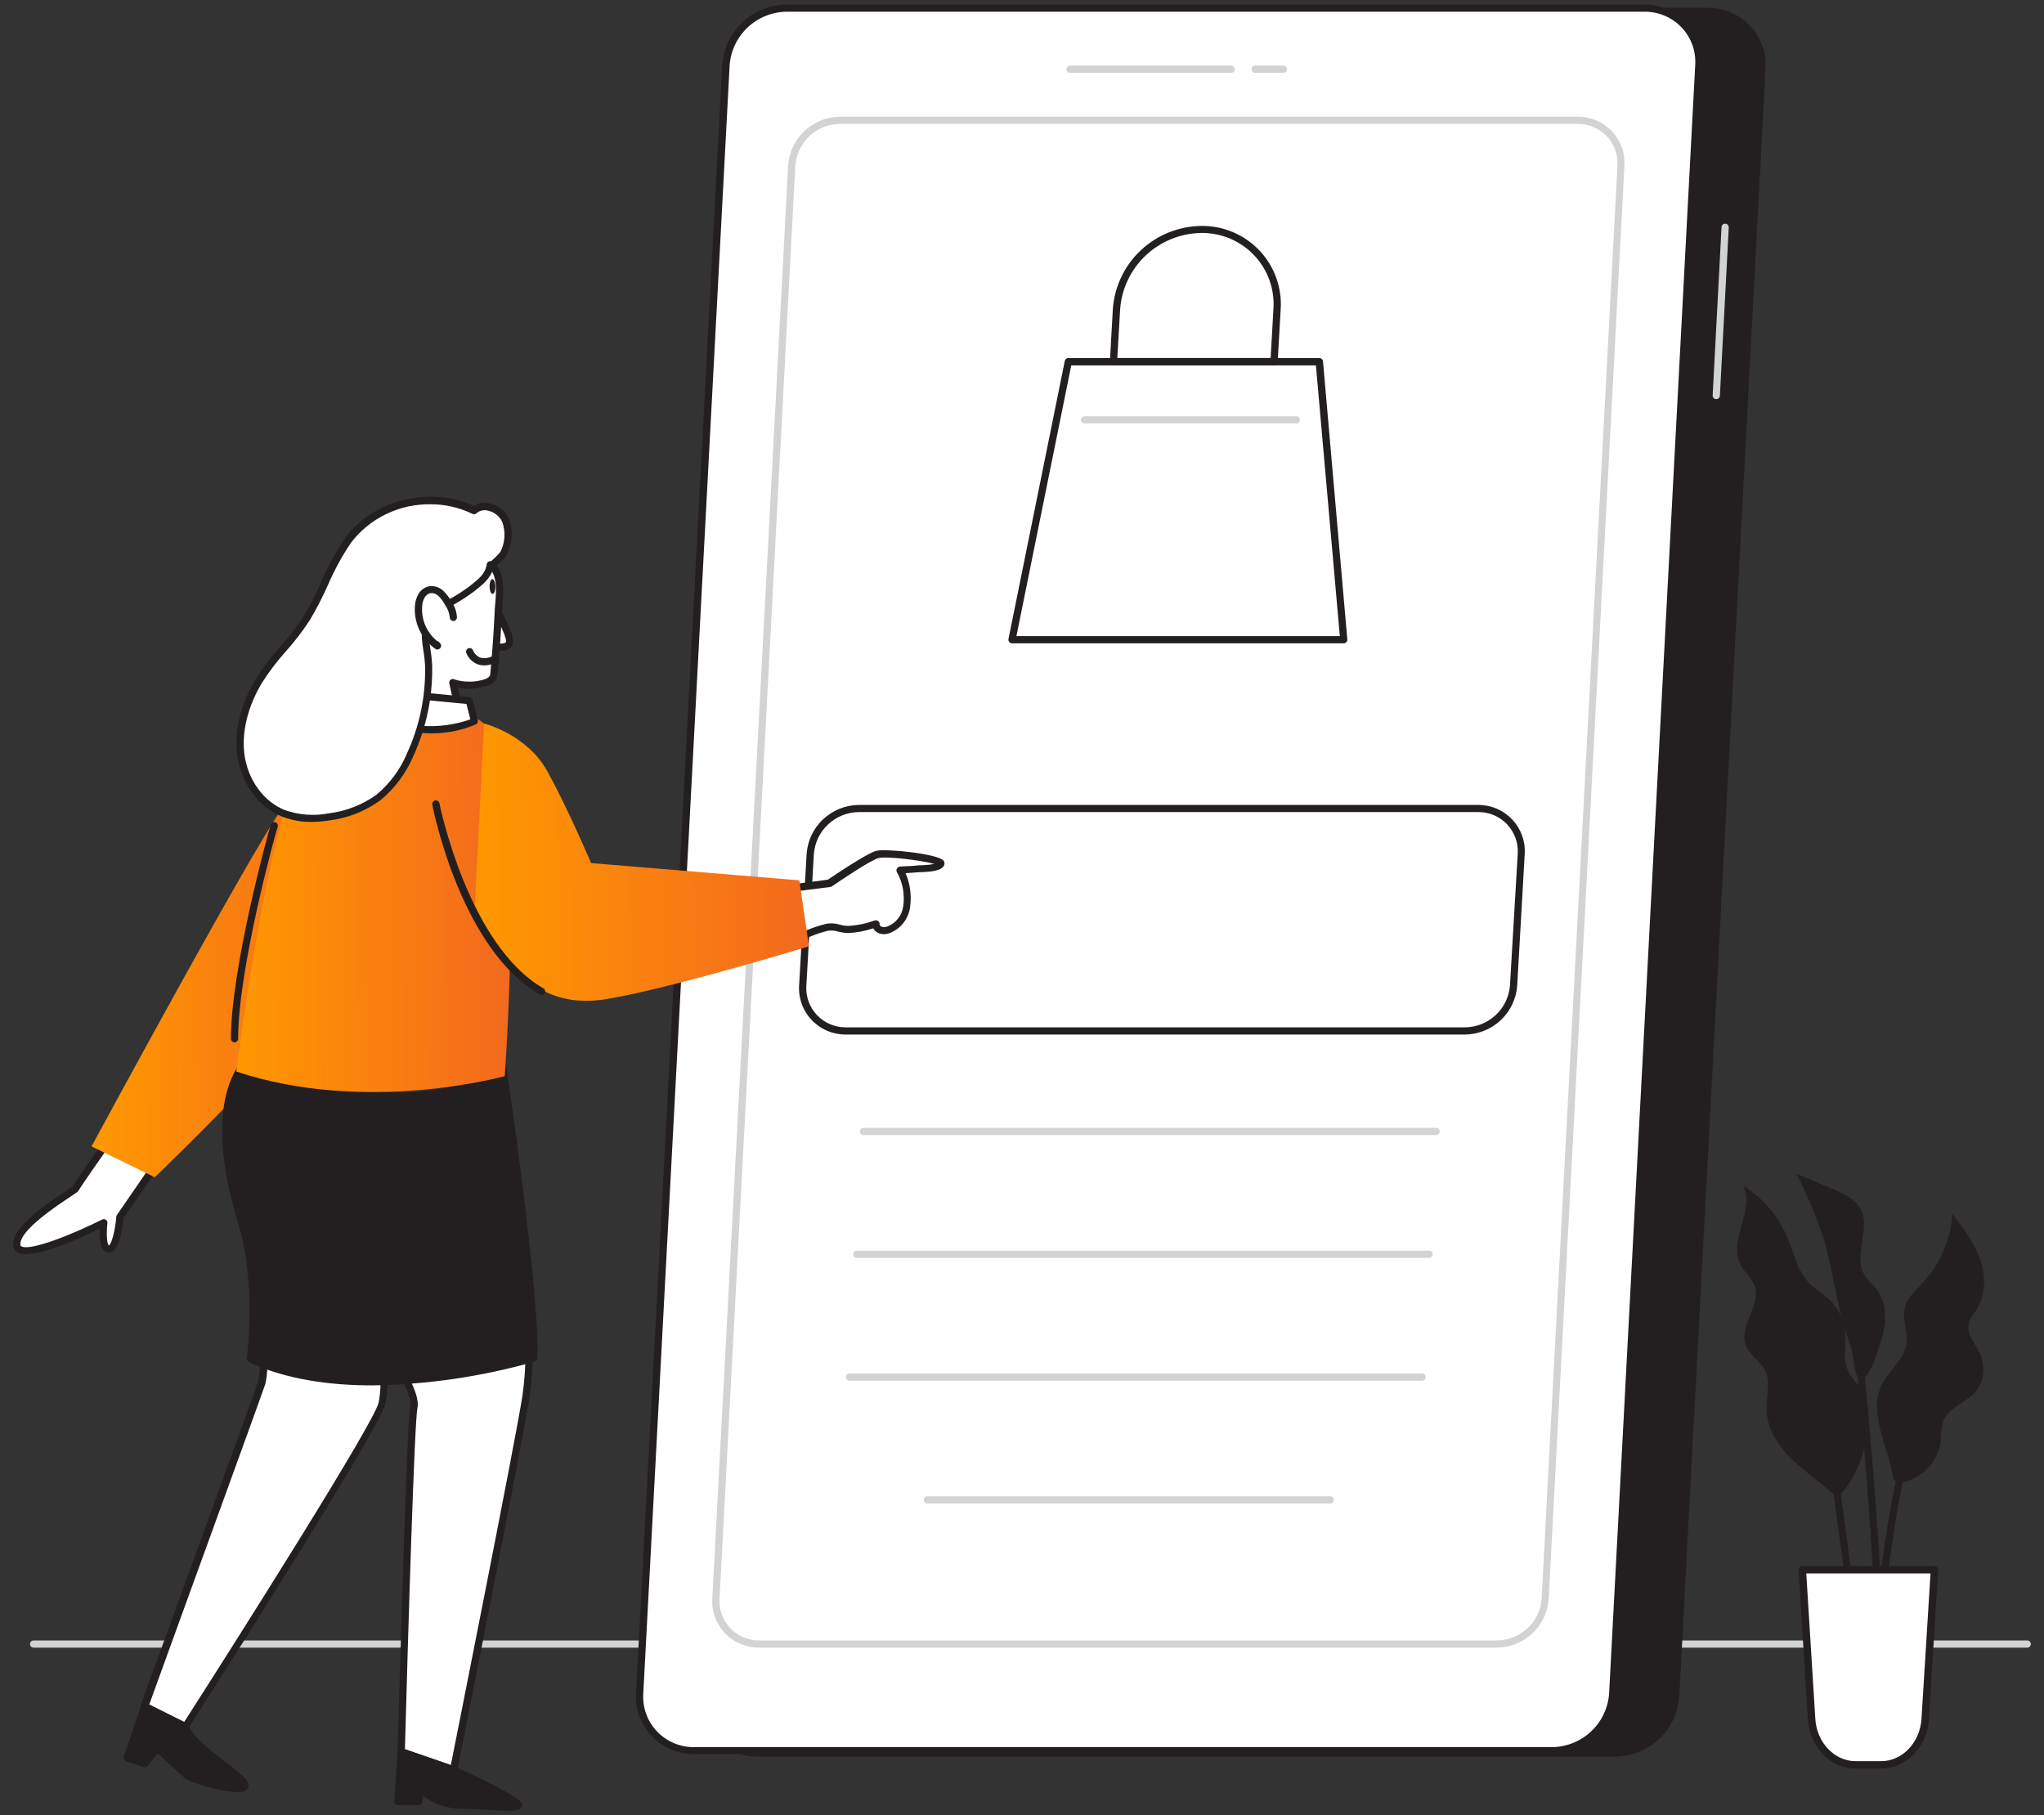 <svg width="152" height="135" viewBox="0 0 152 135" fill="none" xmlns="http://www.w3.org/2000/svg">
<rect x="0" y="0" width="152" height="135" fill="#333333" stroke="none"/>
<g clip-path="url(#clip0_436_1706)">
<path d="M150.753 122.531H2.499C2.427 122.531 2.359 122.503 2.308 122.453C2.258 122.402 2.23 122.334 2.23 122.263C2.23 122.193 2.258 122.125 2.308 122.074C2.359 122.024 2.427 121.996 2.499 121.996H150.753C150.825 121.996 150.893 122.024 150.943 122.074C150.994 122.125 151.022 122.193 151.022 122.263C151.022 122.334 150.994 122.402 150.943 122.453C150.893 122.503 150.825 122.531 150.753 122.531Z" fill="#D1D3D4"/>
<path d="M120.133 130.396H56.343C55.789 130.402 55.24 130.294 54.729 130.079C54.219 129.864 53.759 129.546 53.378 129.146C52.997 128.746 52.703 128.272 52.515 127.753C52.327 127.235 52.248 126.683 52.284 126.133L58.685 5.081C58.758 3.935 59.263 2.859 60.1 2.069C60.937 1.278 62.043 0.831 63.197 0.818H126.988C127.542 0.812 128.091 0.92 128.601 1.135C129.111 1.35 129.571 1.668 129.952 2.068C130.333 2.469 130.627 2.943 130.816 3.461C131.004 3.98 131.082 4.531 131.046 5.081L124.645 126.133C124.573 127.279 124.067 128.355 123.23 129.146C122.394 129.936 121.287 130.383 120.133 130.396Z" fill="#231F20"/>
<path d="M120.133 130.629H56.343C55.757 130.636 55.175 130.522 54.635 130.294C54.095 130.067 53.608 129.731 53.204 129.307C52.801 128.884 52.49 128.382 52.291 127.833C52.091 127.284 52.008 126.7 52.046 126.118L58.451 5.07C58.527 3.864 59.058 2.731 59.938 1.898C60.819 1.066 61.983 0.595 63.197 0.581H126.988C127.575 0.574 128.157 0.688 128.698 0.915C129.239 1.143 129.727 1.478 130.131 1.902C130.536 2.325 130.848 2.827 131.048 3.376C131.249 3.926 131.333 4.51 131.296 5.093L124.879 126.145C124.804 127.35 124.272 128.483 123.392 129.315C122.512 130.147 121.347 130.616 120.133 130.629ZM63.197 1.055C62.105 1.068 61.057 1.492 60.265 2.24C59.472 2.989 58.993 4.008 58.923 5.093L52.518 126.145C52.484 126.664 52.558 127.186 52.736 127.675C52.914 128.165 53.193 128.613 53.553 128.99C53.914 129.367 54.35 129.666 54.833 129.867C55.315 130.069 55.835 130.168 56.358 130.16H120.133C121.227 130.146 122.275 129.722 123.067 128.973C123.86 128.223 124.338 127.204 124.407 126.118L130.812 5.07C130.847 4.55 130.773 4.029 130.594 3.539C130.416 3.05 130.138 2.602 129.777 2.225C129.416 1.847 128.981 1.549 128.498 1.347C128.015 1.146 127.496 1.046 126.972 1.055H63.197Z" fill="#231F20"/>
<path d="M115.418 130.182H51.627C51.075 130.186 50.527 130.076 50.019 129.86C49.51 129.644 49.052 129.326 48.673 128.926C48.293 128.526 48.001 128.053 47.814 127.535C47.626 127.018 47.548 126.468 47.584 125.919L53.97 4.852C54.042 3.706 54.548 2.63 55.385 1.839C56.221 1.048 57.328 0.602 58.482 0.589H122.272C122.826 0.583 123.375 0.691 123.886 0.906C124.396 1.121 124.856 1.439 125.237 1.839C125.618 2.239 125.912 2.713 126.1 3.232C126.288 3.75 126.367 4.302 126.331 4.852L119.93 125.919C119.857 127.065 119.352 128.141 118.515 128.932C117.678 129.722 116.572 130.169 115.418 130.182Z" fill="white"/>
<path d="M115.418 130.45H51.627C51.037 130.455 50.452 130.339 49.908 130.11C49.364 129.88 48.874 129.541 48.468 129.115C48.062 128.688 47.749 128.183 47.548 127.63C47.347 127.078 47.262 126.49 47.3 125.904L53.705 4.852C53.781 3.638 54.316 2.499 55.202 1.661C56.088 0.824 57.26 0.351 58.482 0.337H122.272C122.863 0.331 123.448 0.446 123.992 0.676C124.536 0.905 125.026 1.244 125.433 1.671C125.839 2.097 126.152 2.603 126.353 3.155C126.554 3.708 126.638 4.296 126.6 4.882L120.198 125.946C120.116 127.157 119.579 128.293 118.693 129.128C117.807 129.962 116.638 130.434 115.418 130.45ZM58.482 0.871C57.4 0.889 56.364 1.312 55.582 2.055C54.799 2.799 54.326 3.808 54.258 4.882L47.837 125.946C47.804 126.46 47.877 126.975 48.052 127.459C48.228 127.944 48.502 128.387 48.858 128.761C49.214 129.135 49.644 129.432 50.12 129.633C50.597 129.834 51.11 129.935 51.627 129.93H115.418C116.503 129.917 117.543 129.496 118.33 128.753C119.117 128.009 119.592 126.997 119.661 125.919L126.062 4.852C126.097 4.338 126.025 3.822 125.85 3.338C125.674 2.853 125.4 2.409 125.044 2.036C124.688 1.662 124.258 1.365 123.78 1.165C123.303 0.964 122.79 0.864 122.272 0.871H58.482Z" fill="#231F20"/>
<path d="M111.328 122.531H56.462C55.986 122.537 55.513 122.444 55.074 122.26C54.635 122.075 54.24 121.802 53.912 121.458C53.584 121.114 53.331 120.706 53.169 120.261C53.008 119.815 52.94 119.34 52.971 118.867L58.609 12.32C58.67 11.344 59.1 10.427 59.812 9.752C60.524 9.077 61.465 8.694 62.449 8.679H117.307C117.784 8.674 118.257 8.766 118.696 8.951C119.135 9.136 119.531 9.409 119.859 9.753C120.187 10.098 120.439 10.506 120.601 10.952C120.762 11.399 120.829 11.873 120.797 12.347L115.168 118.894C115.105 119.87 114.675 120.786 113.963 121.46C113.252 122.134 112.311 122.516 111.328 122.531ZM62.456 9.214C61.609 9.225 60.797 9.554 60.182 10.134C59.568 10.715 59.197 11.505 59.142 12.347L53.509 118.894C53.483 119.294 53.54 119.696 53.676 120.073C53.813 120.45 54.027 120.796 54.304 121.087C54.582 121.378 54.916 121.609 55.288 121.766C55.659 121.922 56.059 122 56.462 121.996H111.328C112.175 121.986 112.987 121.658 113.602 121.078C114.216 120.498 114.588 119.708 114.642 118.867L120.279 12.32C120.305 11.919 120.247 11.518 120.11 11.14C119.973 10.762 119.759 10.417 119.481 10.126C119.204 9.834 118.869 9.603 118.497 9.446C118.126 9.289 117.726 9.21 117.322 9.214H62.456Z" fill="#D1D3D4"/>
<path d="M91.556 5.417H79.571C79.5 5.417 79.431 5.389 79.381 5.339C79.331 5.289 79.302 5.221 79.302 5.15C79.302 5.079 79.331 5.011 79.381 4.961C79.431 4.91 79.5 4.882 79.571 4.882H91.556C91.627 4.882 91.695 4.91 91.746 4.961C91.796 5.011 91.825 5.079 91.825 5.15C91.825 5.221 91.796 5.289 91.746 5.339C91.695 5.389 91.627 5.417 91.556 5.417Z" fill="#D1D3D4"/>
<path d="M95.43 5.417H93.334C93.263 5.417 93.194 5.389 93.144 5.339C93.093 5.289 93.065 5.221 93.065 5.15C93.065 5.079 93.093 5.011 93.144 4.961C93.194 4.91 93.263 4.882 93.334 4.882H95.43C95.502 4.882 95.57 4.91 95.621 4.961C95.671 5.011 95.699 5.079 95.699 5.15C95.699 5.221 95.671 5.289 95.621 5.339C95.57 5.389 95.502 5.417 95.43 5.417Z" fill="#D1D3D4"/>
<path d="M127.613 29.682C127.578 29.681 127.544 29.672 127.512 29.657C127.48 29.642 127.452 29.621 127.428 29.596C127.404 29.57 127.386 29.539 127.375 29.506C127.363 29.473 127.358 29.438 127.36 29.403L128.02 16.889C128.021 16.853 128.03 16.819 128.045 16.786C128.06 16.754 128.081 16.725 128.108 16.702C128.134 16.678 128.166 16.66 128.199 16.649C128.233 16.638 128.269 16.634 128.305 16.637C128.375 16.641 128.442 16.672 128.489 16.724C128.536 16.777 128.561 16.845 128.558 16.916L127.898 29.43C127.896 29.465 127.887 29.5 127.871 29.531C127.856 29.563 127.835 29.591 127.808 29.615C127.782 29.638 127.751 29.656 127.718 29.668C127.684 29.679 127.649 29.684 127.613 29.682Z" fill="#D1D3D4"/>
<path d="M108.951 76.668H62.913C62.473 76.672 62.036 76.586 61.631 76.415C61.226 76.244 60.86 75.991 60.558 75.672C60.256 75.353 60.023 74.976 59.875 74.564C59.726 74.151 59.665 73.713 59.695 73.275L60.256 63.515C60.318 62.602 60.723 61.746 61.392 61.117C62.06 60.489 62.942 60.134 63.862 60.123H109.896C110.336 60.118 110.773 60.204 111.179 60.375C111.584 60.546 111.95 60.799 112.252 61.118C112.555 61.436 112.787 61.814 112.936 62.227C113.084 62.639 113.144 63.078 113.114 63.515L112.557 73.275C112.495 74.189 112.09 75.045 111.421 75.674C110.753 76.302 109.871 76.657 108.951 76.668Z" fill="white"/>
<path d="M108.951 76.936H62.913C62.436 76.941 61.963 76.848 61.524 76.662C61.084 76.477 60.689 76.203 60.361 75.858C60.033 75.512 59.781 75.103 59.62 74.656C59.46 74.21 59.394 73.734 59.427 73.261L59.983 63.504C60.052 62.524 60.488 61.605 61.206 60.93C61.924 60.255 62.87 59.873 63.858 59.86H109.896C110.373 59.855 110.846 59.948 111.285 60.133C111.724 60.319 112.12 60.593 112.448 60.938C112.775 61.283 113.028 61.692 113.188 62.139C113.349 62.586 113.415 63.061 113.382 63.535L112.826 73.295C112.756 74.275 112.32 75.193 111.602 75.867C110.884 76.541 109.938 76.923 108.951 76.936ZM63.858 60.391C63.007 60.403 62.192 60.732 61.574 61.313C60.955 61.895 60.58 62.687 60.521 63.531L59.964 73.291C59.936 73.692 59.992 74.094 60.127 74.472C60.263 74.85 60.477 75.197 60.754 75.489C61.031 75.781 61.366 76.013 61.737 76.17C62.109 76.327 62.51 76.405 62.913 76.401H108.951C109.802 76.39 110.618 76.061 111.236 75.479C111.855 74.897 112.23 74.105 112.288 73.261L112.864 63.504C112.891 63.103 112.835 62.7 112.699 62.321C112.563 61.941 112.35 61.594 112.073 61.3C111.796 61.009 111.461 60.778 111.09 60.621C110.718 60.465 110.318 60.386 109.915 60.391H63.858Z" fill="#231F20"/>
<path d="M99.927 47.575H75.259L79.441 26.905H98.103L99.927 47.575Z" fill="white"/>
<path d="M99.931 47.842H75.259C75.219 47.842 75.18 47.833 75.144 47.816C75.108 47.798 75.076 47.773 75.052 47.743C75.026 47.713 75.007 47.677 74.997 47.639C74.987 47.6 74.986 47.56 74.994 47.521L79.18 26.851C79.19 26.786 79.224 26.728 79.275 26.686C79.326 26.645 79.39 26.623 79.456 26.626H98.115C98.181 26.625 98.246 26.65 98.296 26.694C98.345 26.739 98.377 26.8 98.383 26.866L100.192 47.548C100.196 47.585 100.192 47.623 100.18 47.658C100.168 47.694 100.149 47.727 100.123 47.754C100.098 47.781 100.069 47.802 100.036 47.817C100.003 47.832 99.967 47.841 99.931 47.842ZM75.585 47.307H99.635L97.857 27.172H79.663L75.585 47.307Z" fill="#231F20"/>
<path d="M94.743 27.172H82.801C82.764 27.172 82.729 27.165 82.696 27.15C82.663 27.136 82.633 27.114 82.609 27.088C82.582 27.062 82.562 27.031 82.549 26.997C82.537 26.962 82.532 26.926 82.536 26.889L82.755 22.993C82.869 21.328 83.609 19.766 84.828 18.619C86.047 17.472 87.655 16.823 89.332 16.801C90.141 16.791 90.942 16.949 91.686 17.263C92.429 17.577 93.1 18.041 93.654 18.625C94.209 19.21 94.635 19.903 94.907 20.66C95.18 21.417 95.291 22.222 95.235 23.023L95.012 26.92C95.008 26.988 94.978 27.052 94.928 27.099C94.878 27.146 94.812 27.172 94.743 27.172ZM83.089 26.626H94.49L94.697 22.981C94.749 22.252 94.647 21.519 94.4 20.83C94.152 20.141 93.763 19.51 93.258 18.979C92.752 18.447 92.141 18.025 91.464 17.74C90.786 17.456 90.056 17.314 89.321 17.324C87.781 17.35 86.308 17.951 85.192 19.006C84.076 20.061 83.4 21.495 83.296 23.023L83.089 26.626Z" fill="#231F20"/>
<path d="M96.394 31.489H80.65C80.579 31.489 80.511 31.461 80.46 31.411C80.41 31.36 80.381 31.292 80.381 31.221C80.381 31.151 80.41 31.083 80.46 31.032C80.511 30.982 80.579 30.954 80.65 30.954H96.394C96.466 30.954 96.534 30.982 96.584 31.032C96.635 31.083 96.663 31.151 96.663 31.221C96.663 31.292 96.635 31.36 96.584 31.411C96.534 31.461 96.466 31.489 96.394 31.489Z" fill="#D1D3D4"/>
<path d="M106.793 84.411H64.219C64.148 84.411 64.079 84.383 64.029 84.332C63.978 84.282 63.95 84.214 63.95 84.143C63.95 84.073 63.978 84.004 64.029 83.954C64.079 83.904 64.148 83.876 64.219 83.876H106.793C106.864 83.876 106.933 83.904 106.983 83.954C107.033 84.004 107.062 84.073 107.062 84.143C107.062 84.214 107.033 84.282 106.983 84.332C106.933 84.383 106.864 84.411 106.793 84.411Z" fill="#D1D3D4"/>
<path d="M106.271 93.545H63.712C63.641 93.545 63.572 93.516 63.522 93.466C63.471 93.416 63.443 93.348 63.443 93.277C63.443 93.206 63.471 93.138 63.522 93.088C63.572 93.038 63.641 93.01 63.712 93.01H106.271C106.306 93.01 106.341 93.017 106.374 93.03C106.406 93.044 106.436 93.063 106.461 93.088C106.486 93.113 106.506 93.142 106.519 93.175C106.533 93.207 106.54 93.242 106.54 93.277C106.54 93.312 106.533 93.347 106.519 93.379C106.506 93.412 106.486 93.441 106.461 93.466C106.436 93.491 106.406 93.511 106.374 93.524C106.341 93.538 106.306 93.545 106.271 93.545Z" fill="#D1D3D4"/>
<path d="M105.752 102.678H63.174C63.103 102.678 63.035 102.65 62.984 102.6C62.934 102.55 62.906 102.482 62.906 102.411C62.906 102.34 62.934 102.272 62.984 102.222C63.035 102.172 63.103 102.144 63.174 102.144H105.752C105.824 102.144 105.892 102.172 105.942 102.222C105.993 102.272 106.021 102.34 106.021 102.411C106.021 102.482 105.993 102.55 105.942 102.6C105.892 102.65 105.824 102.678 105.752 102.678Z" fill="#D1D3D4"/>
<path d="M98.921 111.812H68.969C68.898 111.812 68.829 111.783 68.779 111.733C68.728 111.683 68.7 111.615 68.7 111.544C68.7 111.473 68.728 111.405 68.779 111.355C68.829 111.305 68.898 111.277 68.969 111.277H98.921C98.992 111.277 99.061 111.305 99.111 111.355C99.161 111.405 99.19 111.473 99.19 111.544C99.19 111.615 99.161 111.683 99.111 111.733C99.061 111.783 98.992 111.812 98.921 111.812Z" fill="#D1D3D4"/>
<path d="M138.934 105.635C138.988 104.859 138.822 104.083 138.454 103.397C138.154 102.9 137.686 102.503 137.444 101.98C137.018 101.07 137.317 99.997 137.217 99C137.129 98.162 136.758 97.378 136.165 96.777C135.639 96.25 134.963 95.887 134.46 95.337C133.638 94.431 133.4 93.163 132.924 92.032C132.259 90.439 131.108 89.094 129.633 88.186C130.532 89.981 128.481 92.261 129.414 94.042C129.706 94.607 130.267 95.019 130.482 95.615C131 97.059 129.272 98.626 129.825 100.058C130.102 100.772 130.874 101.185 131.231 101.865C131.715 102.778 131.334 103.89 131.373 104.921C131.427 106.346 132.298 107.618 133.331 108.603C133.98 109.218 134.694 109.749 135.393 110.307C136.227 110.972 136.576 111.667 137.313 110.601C138.325 109.137 138.888 107.412 138.934 105.635Z" fill="#231F20"/>
<path d="M139.863 106.464C139.598 105.364 139.406 104.172 139.863 103.126C140.374 101.949 141.649 101.12 141.783 99.848C141.879 99.011 141.453 98.167 141.622 97.346C141.791 96.525 142.463 95.959 143.023 95.356C144.306 93.952 145.067 92.153 145.181 90.26C145.988 91.318 146.806 92.399 147.244 93.648C147.681 94.897 147.689 96.376 146.944 97.468C146.73 97.724 146.554 98.01 146.422 98.316C146.168 99.13 146.867 99.886 147.228 100.654C147.444 101.093 147.534 101.583 147.49 102.07C147.445 102.557 147.267 103.023 146.975 103.416C146.241 104.325 144.832 104.68 144.471 105.784C144.38 106.197 144.338 106.619 144.344 107.041C144.268 107.773 143.973 108.465 143.499 109.028C143.024 109.592 142.39 110.001 141.679 110.204C140.815 110.41 140.831 110.07 140.677 109.344C140.474 108.374 140.101 107.423 139.863 106.464Z" fill="#231F20"/>
<path d="M137.106 98.526C136.492 96.41 136.246 94.198 135.597 92.089C135.05 90.444 134.382 88.84 133.6 87.291L136.238 88.399C137.087 88.755 138.001 89.163 138.4 89.996C139.095 91.429 137.847 93.262 138.577 94.679C138.834 95.176 139.299 95.531 139.625 95.986C140.393 97.071 140.282 98.564 139.855 99.829C139.671 100.371 138.872 103.179 138.158 102.4C137.87 102.086 137.847 100.921 137.724 100.49C137.525 99.836 137.298 99.206 137.106 98.526Z" fill="#231F20"/>
<path d="M138.511 126.661C137.985 123.2 136.334 110.999 136.319 110.88L136.852 110.808C136.852 110.93 138.515 123.123 139.041 126.58L138.511 126.661Z" fill="#231F20"/>
<path d="M139.21 129.923H138.673C138.703 125.812 140.431 110.089 141.43 109.004L141.814 109.363C141.069 110.181 139.245 125.358 139.21 129.923Z" fill="#231F20"/>
<path d="M140.105 129.14L139.567 129.117C139.951 120.262 138.074 101.659 138.054 101.471L138.588 101.418C138.592 101.605 140.512 120.247 140.105 129.14Z" fill="#231F20"/>
<path d="M134.026 116.736H143.853L143.165 127.856C143.046 129.766 141.629 131.267 139.89 131.267H137.989C136.265 131.267 134.833 129.773 134.714 127.856L134.026 116.736Z" fill="white"/>
<path d="M139.89 131.527H137.989C136.127 131.527 134.564 129.915 134.437 127.856L133.75 116.755C133.747 116.717 133.753 116.679 133.766 116.644C133.779 116.608 133.8 116.576 133.827 116.549C133.852 116.521 133.882 116.498 133.917 116.483C133.951 116.468 133.989 116.46 134.026 116.461H143.853C143.891 116.461 143.929 116.469 143.964 116.484C143.999 116.499 144.03 116.52 144.057 116.548C144.083 116.576 144.103 116.608 144.116 116.644C144.13 116.679 144.135 116.717 144.133 116.755L143.442 127.856C143.315 129.915 141.756 131.527 139.89 131.527ZM134.322 117.011L134.994 127.822C135.101 129.59 136.419 130.973 137.989 130.973H139.89C141.464 130.973 142.781 129.59 142.889 127.822L143.561 117.011H134.322Z" fill="#231F20"/>
<path d="M11.937 86.115L8.919 90.5C8.919 90.5 8.727 92.838 8.101 92.884C7.475 92.93 7.717 90.932 7.717 90.932C7.717 90.932 1.389 94.125 1.247 92.597C1.105 91.069 5.559 88.548 5.605 88.395C5.651 88.243 8.193 84.629 8.193 84.629L11.937 86.115Z" fill="white"/>
<path d="M1.923 93.27C1.717 93.281 1.513 93.24 1.327 93.151C1.23 93.1 1.147 93.024 1.086 92.932C1.026 92.84 0.99 92.734 0.982 92.624C0.87 91.417 2.902 89.885 4.941 88.548C5.133 88.422 5.325 88.288 5.398 88.239C5.513 88.044 5.981 87.33 7.978 84.484C8.013 84.434 8.063 84.398 8.121 84.381C8.179 84.364 8.241 84.366 8.297 84.388L12.037 85.867C12.074 85.882 12.107 85.906 12.135 85.935C12.162 85.965 12.182 86 12.195 86.038C12.205 86.077 12.207 86.118 12.201 86.157C12.194 86.197 12.179 86.235 12.156 86.268L9.184 90.596C9.111 91.398 8.873 93.094 8.128 93.151C8.05 93.157 7.971 93.146 7.898 93.117C7.825 93.089 7.759 93.044 7.706 92.987C7.406 92.678 7.387 91.921 7.414 91.383C6.193 91.975 3.366 93.27 1.923 93.27ZM8.297 84.965C7.352 86.31 5.951 88.331 5.855 88.514C5.828 88.606 5.782 88.632 5.24 88.995C4.296 89.618 1.4 91.524 1.519 92.575C1.519 92.598 1.525 92.621 1.537 92.64C1.55 92.66 1.567 92.676 1.588 92.685C2.268 93.067 5.513 91.742 7.598 90.691C7.641 90.669 7.69 90.659 7.739 90.662C7.788 90.665 7.835 90.682 7.875 90.71C7.914 90.739 7.945 90.777 7.965 90.821C7.984 90.866 7.992 90.914 7.986 90.962C7.898 91.726 7.948 92.521 8.093 92.624C8.289 92.552 8.566 91.513 8.65 90.477C8.654 90.432 8.67 90.388 8.696 90.351L11.526 86.241L8.297 84.965Z" fill="#231F20"/>
<path d="M21.276 59.814C20.412 60.1 6.807 85.255 6.807 85.255L11.503 87.547C11.503 87.547 26.241 73.6 26.813 69.169C27.386 64.738 21.276 59.814 21.276 59.814Z" fill="url(#paint0_linear_436_1706)"/>
<path d="M28.883 100.371C29.018 100.772 31.038 103.454 30.769 104.657C30.5 105.86 29.835 130.27 29.835 130.27L33.729 131.611C33.729 131.611 38.575 107.335 39.105 103.855C39.422 101.634 39.422 99.379 39.105 97.158L28.883 100.371Z" fill="white"/>
<path d="M33.729 131.878C33.7 131.884 33.67 131.884 33.641 131.878L29.751 130.53C29.697 130.511 29.65 130.476 29.617 130.429C29.584 130.383 29.567 130.327 29.567 130.27C29.597 129.269 30.235 105.822 30.504 104.603C30.684 103.809 29.578 102.044 29.048 101.196C28.887 100.962 28.746 100.716 28.626 100.459C28.605 100.39 28.612 100.316 28.645 100.252C28.661 100.221 28.683 100.193 28.71 100.171C28.737 100.149 28.769 100.132 28.803 100.123L39.032 96.914C39.069 96.903 39.108 96.9 39.146 96.904C39.185 96.909 39.222 96.921 39.255 96.941C39.287 96.961 39.315 96.988 39.336 97.019C39.357 97.051 39.371 97.087 39.378 97.124C39.699 99.374 39.699 101.658 39.378 103.908C38.848 107.346 34.04 131.431 34.002 131.676C33.994 131.713 33.978 131.749 33.956 131.779C33.933 131.81 33.905 131.836 33.871 131.855C33.827 131.875 33.778 131.883 33.729 131.878ZM30.112 130.083L33.526 131.259C34.083 128.452 38.349 107.041 38.848 103.813C39.143 101.723 39.157 99.603 38.89 97.51L29.271 100.531C29.34 100.646 29.425 100.783 29.505 100.913C30.162 101.96 31.256 103.713 31.041 104.733C30.822 105.643 30.342 121.599 30.112 130.083Z" fill="#231F20"/>
<path d="M19.675 99.366C19.675 99.366 19.729 102.113 19.46 102.919C19.191 103.725 10.755 126.882 10.755 126.882L13.803 128.41C13.803 128.41 28.069 106.177 28.434 104.344C28.799 102.51 28.434 99.794 28.434 99.794L19.675 99.366Z" fill="white"/>
<path d="M13.792 128.666C13.751 128.665 13.71 128.654 13.673 128.635L10.601 127.107C10.543 127.078 10.497 127.028 10.473 126.968C10.449 126.907 10.448 126.84 10.47 126.779C10.555 126.546 18.918 103.614 19.172 102.82C19.383 102.197 19.391 100.111 19.375 99.363C19.374 99.326 19.381 99.289 19.395 99.255C19.408 99.221 19.429 99.19 19.455 99.164C19.482 99.139 19.513 99.118 19.547 99.105C19.582 99.092 19.619 99.086 19.656 99.088L28.415 99.519C28.477 99.522 28.537 99.546 28.584 99.588C28.63 99.63 28.66 99.687 28.668 99.749C28.668 99.863 29.052 102.545 28.668 104.386C28.284 106.227 14.587 127.619 14.003 128.528C13.982 128.567 13.952 128.6 13.915 128.624C13.878 128.648 13.836 128.662 13.792 128.666ZM11.077 126.756L13.696 128.059C17.747 121.74 27.869 105.738 28.157 104.302C28.445 102.866 28.257 100.738 28.18 100.062L19.936 99.649C19.936 100.386 19.936 102.323 19.702 103.003C19.456 103.767 12.006 124.223 11.104 126.748L11.077 126.756Z" fill="#231F20"/>
<path d="M29.835 130.27L29.601 133.975H31.137L31.318 133.085C31.318 133.085 32.677 134.289 34.129 134.231C35.58 134.174 38.499 134.594 38.587 134.231C38.675 133.868 33.741 131.596 33.741 131.596L29.835 130.27Z" fill="#231F20"/>
<path d="M37.796 134.663C37.412 134.663 36.855 134.632 36.148 134.587C35.442 134.541 34.666 134.495 34.125 134.514C33.167 134.471 32.246 134.139 31.483 133.563L31.391 134.029C31.378 134.089 31.344 134.143 31.296 134.182C31.248 134.221 31.188 134.242 31.126 134.243H29.59C29.553 134.243 29.517 134.236 29.483 134.221C29.449 134.207 29.419 134.185 29.394 134.159C29.369 134.132 29.35 134.101 29.337 134.067C29.325 134.033 29.319 133.996 29.321 133.96L29.559 130.255C29.561 130.213 29.572 130.173 29.593 130.137C29.614 130.101 29.643 130.071 29.678 130.048C29.712 130.026 29.751 130.011 29.792 130.006C29.832 130.001 29.873 130.005 29.912 130.018L33.806 131.359C38.967 133.739 38.883 134.082 38.825 134.312C38.767 134.541 38.479 134.663 37.796 134.663ZM34.363 133.975C34.893 133.975 35.546 134.014 36.183 134.056C36.821 134.098 37.611 134.143 38.069 134.124C36.626 133.291 35.14 132.534 33.618 131.855L30.081 130.641L29.886 133.697H30.907L31.041 133.02C31.05 132.974 31.072 132.931 31.103 132.896C31.134 132.86 31.174 132.834 31.219 132.819C31.264 132.804 31.312 132.8 31.358 132.81C31.404 132.819 31.447 132.84 31.483 132.871C31.483 132.871 32.773 134.017 34.109 133.968L34.363 133.975Z" fill="#231F20"/>
<path d="M10.755 126.882L9.453 130.721L10.755 131.164L11.695 130.018C11.695 130.018 13.489 131.714 13.938 132.069C14.387 132.425 18.112 133.471 18.2 132.791C18.289 132.111 14.176 129.869 13.792 128.398L10.755 126.882Z" fill="#231F20"/>
<path d="M17.632 133.269C16.43 133.269 14.176 132.566 13.792 132.268C13.408 131.97 12.233 130.859 11.742 130.396L10.973 131.332C10.939 131.375 10.893 131.407 10.84 131.423C10.787 131.438 10.73 131.438 10.678 131.42L9.376 130.973C9.309 130.95 9.253 130.901 9.222 130.838C9.19 130.774 9.185 130.701 9.207 130.633L10.509 126.813C10.522 126.777 10.542 126.745 10.569 126.717C10.595 126.689 10.627 126.668 10.662 126.653C10.697 126.637 10.735 126.628 10.774 126.628C10.812 126.628 10.85 126.637 10.885 126.653L13.938 128.181C13.972 128.198 14.002 128.223 14.026 128.254C14.05 128.284 14.067 128.319 14.076 128.357C14.257 129.09 15.612 130.14 16.718 130.985C17.947 131.932 18.538 132.406 18.481 132.837C18.468 132.924 18.43 133.006 18.373 133.074C18.317 133.141 18.242 133.192 18.158 133.219C17.987 133.265 17.809 133.282 17.632 133.269ZM11.715 129.736C11.749 129.735 11.783 129.742 11.815 129.755C11.846 129.768 11.875 129.788 11.899 129.812C11.899 129.812 13.692 131.504 14.126 131.848C14.56 132.192 17.402 132.933 17.943 132.711C17.82 132.478 17.002 131.852 16.407 131.386C15.255 130.484 13.923 129.476 13.611 128.586L10.924 127.256L9.806 130.553L10.678 130.851L11.488 129.835C11.511 129.807 11.539 129.783 11.572 129.767C11.604 129.751 11.64 129.741 11.676 129.739L11.715 129.736Z" fill="#231F20"/>
<path d="M37.389 79.281C37.389 79.281 39.946 96.689 39.693 100.975C39.693 100.975 26.994 104.932 18.65 101.047C18.65 101.047 19.364 95.336 18.02 90.989C16.676 86.642 16.134 82.092 18.02 79.281C18.016 79.281 31.072 84.235 37.389 79.281Z" fill="#231F20"/>
<path d="M27.658 103.026C24.54 103.026 21.288 102.594 18.519 101.303C18.468 101.279 18.426 101.239 18.398 101.19C18.37 101.141 18.359 101.084 18.365 101.028C18.365 100.971 19.061 95.325 17.747 91.096C16.595 87.387 15.67 82.31 17.778 79.159C17.813 79.108 17.863 79.071 17.922 79.053C17.98 79.035 18.043 79.037 18.101 79.059C18.227 79.105 31.087 83.903 37.22 79.097C37.257 79.068 37.301 79.049 37.348 79.042C37.395 79.035 37.443 79.041 37.487 79.058C37.531 79.076 37.57 79.104 37.599 79.141C37.628 79.178 37.647 79.223 37.654 79.269C37.757 79.98 40.211 96.754 39.958 101.017C39.954 101.071 39.934 101.122 39.9 101.165C39.867 101.208 39.821 101.24 39.77 101.257C35.829 102.379 31.756 102.974 27.658 103.026ZM18.922 100.902C26.545 104.34 37.861 101.238 39.416 100.787C39.585 96.696 37.573 82.478 37.185 79.778C33.837 82.115 28.899 81.97 25.281 81.42C22.842 81.034 20.443 80.432 18.112 79.621C16.269 82.608 17.167 87.398 18.262 90.928C19.483 94.863 19.037 99.829 18.922 100.887V100.902Z" fill="#231F20"/>
<path d="M57.126 66.273L61.665 65.674C61.665 65.674 64.449 63.764 65.21 63.538C65.97 63.313 70.159 63.871 69.963 64.234C69.768 64.597 68.704 64.57 68.378 64.616C67.886 64.662 67.395 64.684 66.903 64.715C67.377 65.545 67.556 66.51 67.41 67.454C67.358 67.826 67.209 68.179 66.977 68.476C66.745 68.773 66.439 69.004 66.089 69.146C65.894 69.228 65.677 69.24 65.475 69.18C65.374 69.149 65.287 69.086 65.225 69.002C65.162 68.917 65.129 68.815 65.129 68.711L65.052 68.734C64.413 68.965 63.742 69.1 63.063 69.135C62.525 69.135 62.045 68.86 61.527 68.967C60.777 69.173 60.042 69.428 59.327 69.731L55.352 71.117L57.126 66.273Z" fill="white"/>
<path d="M55.36 71.374C55.317 71.374 55.274 71.364 55.236 71.344C55.197 71.324 55.164 71.295 55.139 71.26C55.114 71.225 55.098 71.184 55.093 71.141C55.087 71.098 55.092 71.055 55.107 71.014L56.873 66.182C56.89 66.137 56.919 66.097 56.957 66.067C56.995 66.037 57.04 66.017 57.088 66.01L61.565 65.418C62.03 65.101 64.392 63.508 65.137 63.279C65.82 63.084 69.745 63.493 70.163 64.001C70.204 64.051 70.23 64.112 70.237 64.177C70.244 64.241 70.231 64.306 70.202 64.364C69.99 64.746 69.334 64.819 68.62 64.857H68.404C68.059 64.891 67.713 64.91 67.368 64.933H67.345C67.685 65.734 67.799 66.612 67.675 67.473C67.618 67.895 67.449 68.293 67.187 68.629C66.924 68.964 66.578 69.225 66.181 69.383C65.929 69.488 65.647 69.501 65.386 69.418C65.193 69.352 65.032 69.216 64.937 69.036C64.333 69.242 63.702 69.361 63.063 69.387C62.816 69.376 62.57 69.341 62.33 69.28C62.091 69.207 61.84 69.183 61.592 69.212C61.099 69.331 60.618 69.492 60.152 69.693C59.907 69.788 59.661 69.884 59.423 69.968L55.448 71.355C55.42 71.366 55.39 71.373 55.36 71.374ZM57.322 66.518L55.786 70.667L59.242 69.467C59.473 69.387 59.711 69.292 59.949 69.2C60.445 68.986 60.959 68.816 61.485 68.692C61.81 68.644 62.142 68.669 62.456 68.764C62.654 68.822 62.858 68.853 63.063 68.856C63.718 68.824 64.365 68.695 64.983 68.474L65.056 68.451C65.098 68.438 65.143 68.434 65.187 68.443C65.23 68.451 65.271 68.469 65.306 68.497C65.342 68.524 65.37 68.559 65.388 68.6C65.406 68.641 65.414 68.686 65.409 68.73C65.409 68.803 65.478 68.891 65.574 68.925C65.72 68.962 65.874 68.95 66.012 68.891C66.319 68.767 66.587 68.564 66.789 68.304C66.991 68.044 67.121 67.735 67.164 67.408C67.299 66.531 67.135 65.635 66.7 64.861C66.676 64.82 66.663 64.774 66.663 64.727C66.663 64.68 66.676 64.634 66.7 64.593C66.721 64.551 66.752 64.516 66.791 64.49C66.83 64.463 66.875 64.448 66.922 64.444L67.371 64.417C67.709 64.417 68.047 64.379 68.385 64.345C68.443 64.345 68.527 64.345 68.623 64.345C68.913 64.335 69.202 64.303 69.487 64.249C68.55 63.986 65.916 63.65 65.317 63.818C64.718 63.986 62.629 65.391 61.861 65.919C61.825 65.941 61.784 65.957 61.742 65.965L57.322 66.518Z" fill="#231F20"/>
<path d="M17.574 79.686C17.574 79.686 20.051 59.871 22.904 55.872C25.757 51.872 32.758 51.23 35.999 53.809C39.24 56.387 37.535 80.029 37.535 80.029C37.535 80.029 27.232 82.906 17.574 79.686Z" fill="url(#paint1_linear_436_1706)"/>
<path d="M35.999 53.809C35.999 53.809 39.182 54.573 40.737 57.415C42.292 60.257 43.955 64.184 43.955 64.184L59.442 65.468L60.156 70.373C60.156 70.373 50.172 73.429 45.215 74.281C41.114 75.002 38.94 72.959 37.151 70.9C36.451 69.965 35.827 68.976 35.285 67.943L35.999 53.809Z" fill="url(#paint2_linear_436_1706)"/>
<path d="M36.717 45.061C36.717 45.061 38.161 47.429 37.823 47.895C37.485 48.361 36.448 48.018 36.448 48.018" fill="white"/>
<path d="M37.216 48.4C36.93 48.393 36.647 48.344 36.375 48.255C36.308 48.232 36.253 48.183 36.222 48.119C36.191 48.055 36.187 47.982 36.21 47.915C36.233 47.848 36.282 47.793 36.346 47.762C36.41 47.73 36.484 47.725 36.552 47.747C36.897 47.865 37.477 47.942 37.627 47.747C37.711 47.522 37.189 46.33 36.506 45.207C36.484 45.177 36.469 45.143 36.461 45.107C36.453 45.071 36.453 45.034 36.46 44.998C36.467 44.962 36.482 44.927 36.503 44.897C36.524 44.867 36.551 44.841 36.583 44.822C36.614 44.803 36.65 44.79 36.686 44.785C36.723 44.78 36.76 44.783 36.796 44.793C36.832 44.803 36.865 44.82 36.893 44.843C36.922 44.866 36.946 44.895 36.963 44.928C37.539 45.871 38.445 47.529 38.061 48.06C37.958 48.18 37.827 48.273 37.68 48.333C37.533 48.392 37.374 48.415 37.216 48.4Z" fill="#231F20"/>
<path d="M36.506 41.994C37.45 42.827 37.105 44.492 37.051 45.581C36.982 47.109 36.876 48.637 36.732 50.165C36.644 51.135 34.109 51.059 33.66 50.753L34.194 53.183L28.668 52.377L29.006 49.206C29.006 49.206 28.653 44.794 29.72 42.853C30.032 42.296 30.493 41.836 31.053 41.524C31.612 41.212 32.248 41.061 32.888 41.089C32.888 41.089 35.58 41.184 36.506 41.994Z" fill="white"/>
<path d="M34.209 53.462H34.171L28.645 52.656C28.611 52.651 28.577 52.64 28.547 52.623C28.517 52.606 28.49 52.583 28.469 52.556C28.447 52.529 28.431 52.497 28.422 52.464C28.413 52.431 28.41 52.396 28.415 52.361L28.756 49.195C28.756 49.061 28.407 44.729 29.498 42.739C29.829 42.131 30.328 41.629 30.935 41.291C31.541 40.953 32.232 40.792 32.927 40.829C33.023 40.829 35.699 40.924 36.682 41.791C37.569 42.555 37.45 43.919 37.366 45.004C37.366 45.21 37.331 45.409 37.32 45.592C37.251 47.12 37.143 48.648 37.001 50.199C36.975 50.373 36.901 50.536 36.788 50.67C36.675 50.805 36.527 50.907 36.36 50.963C35.615 51.227 34.814 51.291 34.036 51.15L34.474 53.121C34.483 53.164 34.481 53.207 34.469 53.248C34.457 53.29 34.435 53.327 34.405 53.358C34.382 53.389 34.353 53.414 34.319 53.432C34.285 53.45 34.248 53.46 34.209 53.462ZM28.975 52.159L33.864 52.873L33.411 50.822C33.399 50.769 33.404 50.713 33.424 50.663C33.445 50.612 33.48 50.569 33.526 50.539C33.57 50.508 33.623 50.492 33.677 50.492C33.732 50.492 33.785 50.508 33.829 50.539C34.584 50.762 35.39 50.743 36.133 50.486C36.337 50.39 36.448 50.276 36.459 50.146C36.602 48.618 36.709 47.09 36.782 45.562C36.782 45.375 36.805 45.18 36.824 44.954C36.905 43.992 37.009 42.788 36.325 42.189C35.626 41.574 33.61 41.383 32.892 41.36C32.3 41.329 31.712 41.465 31.194 41.752C30.676 42.039 30.251 42.466 29.966 42.983C28.952 44.836 29.283 49.145 29.286 49.191L28.975 52.159Z" fill="#231F20"/>
<path d="M27.616 53.133L28.115 51.456L34.912 52.109L35.296 53.637C34.057 54.121 32.727 54.327 31.399 54.239C30.072 54.152 28.78 53.774 27.616 53.133Z" fill="white"/>
<path d="M32.059 54.538C30.456 54.529 28.879 54.126 27.47 53.366C27.416 53.335 27.373 53.288 27.349 53.23C27.325 53.172 27.322 53.108 27.34 53.049L27.858 51.372C27.879 51.314 27.917 51.265 27.969 51.231C28.02 51.197 28.081 51.181 28.142 51.185L34.912 51.838C34.968 51.843 35.02 51.865 35.062 51.901C35.104 51.938 35.134 51.986 35.146 52.04L35.53 53.568C35.545 53.628 35.539 53.691 35.512 53.747C35.486 53.803 35.44 53.847 35.384 53.874C34.333 54.32 33.202 54.546 32.059 54.538ZM27.919 53.011C29 53.566 30.183 53.896 31.396 53.98C32.609 54.064 33.826 53.901 34.974 53.499L34.689 52.353L28.307 51.739L27.919 53.011Z" fill="#231F20"/>
<path d="M17.44 77.516C17.369 77.516 17.3 77.488 17.25 77.438C17.2 77.388 17.171 77.32 17.171 77.249C17.171 72.084 19.909 62.007 20.14 61.316C20.151 61.282 20.169 61.251 20.192 61.225C20.215 61.198 20.244 61.177 20.275 61.161C20.307 61.145 20.342 61.136 20.377 61.134C20.412 61.132 20.448 61.136 20.481 61.147C20.515 61.159 20.546 61.176 20.572 61.2C20.599 61.223 20.621 61.251 20.637 61.283C20.652 61.314 20.662 61.349 20.664 61.384C20.666 61.419 20.662 61.454 20.65 61.487C20.42 62.167 17.701 72.149 17.709 77.249C17.708 77.319 17.679 77.387 17.629 77.437C17.579 77.487 17.511 77.515 17.44 77.516Z" fill="#231F20"/>
<path d="M31.894 49.546C31.894 49.584 31.894 49.622 31.894 49.66C31.922 51.881 31.455 54.081 30.527 56.101C30.011 57.336 29.205 58.43 28.177 59.291C27.095 60.073 25.83 60.569 24.502 60.731C23.367 60.947 22.196 60.864 21.103 60.49C19.329 59.795 18.147 57.98 17.905 56.101C17.663 54.221 18.25 52.3 19.222 50.669C20.247 48.938 21.787 47.613 22.831 45.928C23.96 44.087 24.621 41.925 25.903 40.175C27.916 37.398 32.139 36.401 35.285 37.96C35.972 37.291 37.281 37.834 37.638 38.724C37.778 39.123 37.835 39.547 37.806 39.969C37.776 40.392 37.66 40.803 37.466 41.18C37.408 41.276 36.444 42.303 36.494 41.978C36.367 42.838 35.799 43.25 35.108 43.793C34.386 44.303 33.639 44.776 32.869 45.21C30.968 46.417 31.84 47.739 31.894 49.546Z" fill="white"/>
<path d="M23.139 61.124C22.412 61.131 21.69 61.001 21.011 60.742C19.237 60.047 17.912 58.24 17.64 56.139C17.348 53.882 18.216 51.849 18.995 50.535C19.547 49.66 20.173 48.834 20.865 48.064C21.503 47.345 22.085 46.579 22.605 45.772C23.082 44.962 23.512 44.125 23.891 43.266C24.381 42.125 24.977 41.033 25.673 40.004C27.731 37.161 31.986 36.119 35.235 37.627C35.401 37.514 35.59 37.437 35.788 37.401C35.987 37.365 36.19 37.37 36.387 37.417C36.709 37.486 37.01 37.628 37.266 37.834C37.523 38.04 37.726 38.303 37.861 38.602C38.018 39.04 38.081 39.506 38.048 39.97C38.015 40.434 37.886 40.886 37.669 41.298C37.396 41.661 37.064 41.975 36.686 42.227C36.498 42.991 35.956 43.426 35.342 43.911L35.25 43.984C34.772 44.344 34.269 44.671 33.745 44.962C33.491 45.111 33.234 45.26 32.977 45.416C31.698 46.226 31.825 47.029 32.001 48.243C32.073 48.665 32.119 49.092 32.139 49.519V49.603C32.171 51.876 31.697 54.128 30.749 56.197C30.219 57.473 29.385 58.601 28.319 59.486C27.212 60.304 25.912 60.828 24.544 61.006C24.079 61.081 23.609 61.121 23.139 61.124ZM32.009 37.502C30.871 37.485 29.745 37.734 28.721 38.228C27.696 38.722 26.803 39.448 26.111 40.347C25.435 41.349 24.855 42.412 24.379 43.522C23.989 44.399 23.549 45.254 23.062 46.081C22.528 46.905 21.931 47.687 21.276 48.419C20.604 49.168 19.995 49.97 19.456 50.818C18.723 52.059 17.92 53.977 18.173 56.082C18.419 57.992 19.613 59.631 21.207 60.253C22.253 60.617 23.377 60.696 24.463 60.483C25.741 60.326 26.958 59.849 28 59.096C28.997 58.264 29.777 57.206 30.273 56.009C31.183 54.025 31.64 51.864 31.613 49.683V49.573C31.594 49.165 31.549 48.76 31.479 48.358C31.299 47.143 31.126 45.997 32.7 45C32.954 44.84 33.215 44.687 33.468 44.534C33.97 44.256 34.452 43.944 34.912 43.602L35.004 43.526C35.634 43.029 36.091 42.67 36.195 41.956C36.206 41.886 36.245 41.823 36.302 41.781C36.359 41.738 36.431 41.72 36.502 41.73H36.525C36.77 41.52 36.998 41.291 37.208 41.046C37.381 40.706 37.483 40.336 37.509 39.956C37.534 39.576 37.483 39.194 37.358 38.835C37.258 38.616 37.108 38.424 36.92 38.274C36.732 38.124 36.511 38.021 36.275 37.971C36.131 37.933 35.979 37.931 35.834 37.965C35.689 37.999 35.554 38.068 35.442 38.166C35.402 38.205 35.351 38.231 35.296 38.24C35.241 38.249 35.185 38.24 35.135 38.216C34.162 37.742 33.092 37.498 32.009 37.502Z" fill="#231F20"/>
<path d="M36.74 49.03C36.74 49.03 35.515 49.718 34.927 48.465Z" fill="white"/>
<path d="M36.003 49.485C35.857 49.487 35.711 49.465 35.572 49.42C35.372 49.35 35.189 49.239 35.036 49.093C34.882 48.947 34.761 48.771 34.682 48.575C34.652 48.511 34.648 48.438 34.673 48.371C34.697 48.304 34.748 48.25 34.812 48.22C34.877 48.19 34.951 48.187 35.018 48.212C35.085 48.236 35.139 48.286 35.169 48.35C35.219 48.477 35.295 48.593 35.392 48.69C35.489 48.787 35.606 48.862 35.734 48.912C36.03 48.98 36.341 48.939 36.609 48.797C36.641 48.778 36.676 48.765 36.713 48.759C36.75 48.754 36.788 48.756 36.824 48.766C36.86 48.776 36.893 48.792 36.922 48.816C36.952 48.839 36.976 48.867 36.993 48.9C37.011 48.931 37.022 48.964 37.026 48.999C37.031 49.034 37.028 49.069 37.018 49.103C37.009 49.137 36.992 49.169 36.97 49.196C36.948 49.224 36.921 49.246 36.89 49.263C36.616 49.407 36.312 49.483 36.003 49.485Z" fill="#231F20"/>
<path d="M33.718 45.928C33.694 45.544 33.561 45.174 33.334 44.863C33.197 44.597 33.018 44.354 32.804 44.145C32.697 44.039 32.568 43.958 32.426 43.909C32.283 43.859 32.132 43.842 31.982 43.858C31.852 43.886 31.73 43.941 31.623 44.02C31.515 44.098 31.426 44.198 31.36 44.313C31.227 44.546 31.151 44.808 31.137 45.077C31.089 45.653 31.194 46.232 31.442 46.755C31.69 47.278 32.073 47.727 32.55 48.056L32.47 47.961" fill="white"/>
<path d="M32.543 48.312C32.489 48.312 32.437 48.296 32.393 48.266C31.876 47.909 31.462 47.422 31.192 46.856C30.923 46.29 30.807 45.663 30.857 45.038C30.877 44.733 30.966 44.437 31.118 44.171C31.204 44.023 31.321 43.895 31.46 43.796C31.6 43.696 31.76 43.628 31.928 43.594C32.118 43.571 32.31 43.591 32.491 43.652C32.672 43.712 32.836 43.813 32.973 43.946C33.206 44.169 33.403 44.427 33.556 44.71C33.812 45.065 33.959 45.485 33.983 45.921C33.977 45.99 33.947 46.055 33.896 46.104C33.846 46.152 33.78 46.181 33.71 46.184C33.638 46.182 33.571 46.152 33.521 46.101C33.471 46.05 33.444 45.981 33.445 45.909C33.415 45.574 33.293 45.252 33.092 44.981C32.966 44.74 32.804 44.52 32.612 44.328C32.535 44.249 32.443 44.188 32.34 44.15C32.236 44.112 32.126 44.097 32.017 44.106C31.925 44.128 31.838 44.168 31.763 44.225C31.688 44.281 31.625 44.353 31.579 44.435C31.468 44.631 31.404 44.851 31.395 45.077C31.354 45.566 31.434 46.058 31.628 46.51C31.821 46.962 32.122 47.36 32.504 47.67C32.565 47.683 32.62 47.713 32.662 47.758L32.742 47.854C32.775 47.893 32.795 47.941 32.802 47.991C32.809 48.041 32.801 48.092 32.78 48.138C32.758 48.185 32.725 48.224 32.682 48.252C32.639 48.28 32.59 48.295 32.539 48.297L32.543 48.312Z" fill="#231F20"/>
<path d="M36.633 44.17C36.751 44.167 36.843 43.919 36.836 43.616C36.83 43.312 36.729 43.068 36.61 43.07C36.492 43.072 36.4 43.32 36.406 43.624C36.413 43.928 36.514 44.172 36.633 44.17Z" fill="#231F20"/>
<path d="M40.288 73.994C40.241 73.994 40.195 73.982 40.154 73.96C34.34 70.659 32.224 60.303 32.155 59.86C32.145 59.824 32.143 59.787 32.148 59.751C32.154 59.715 32.166 59.68 32.186 59.648C32.205 59.617 32.231 59.59 32.261 59.569C32.292 59.549 32.326 59.534 32.362 59.527C32.398 59.52 32.436 59.52 32.472 59.528C32.508 59.536 32.542 59.551 32.572 59.573C32.602 59.594 32.627 59.622 32.646 59.654C32.664 59.685 32.676 59.72 32.681 59.757C32.704 59.864 34.82 70.311 40.43 73.509C40.476 73.541 40.51 73.586 40.528 73.639C40.547 73.691 40.548 73.748 40.533 73.802C40.517 73.855 40.485 73.902 40.441 73.937C40.397 73.971 40.344 73.991 40.288 73.994Z" fill="#231F20"/>
</g>
<defs>
<linearGradient id="paint0_linear_436_1706" x1="6.807" y1="71.042" x2="28.131" y2="70.914" gradientUnits="userSpaceOnUse">
<stop stop-color="#FF9800"/>
<stop offset="1" stop-color="#F26620"/>
</linearGradient>
<linearGradient id="paint1_linear_436_1706" x1="17.574" y1="63.987" x2="39.286" y2="63.859" gradientUnits="userSpaceOnUse">
<stop stop-color="#FF9800"/>
<stop offset="1" stop-color="#F26620"/>
</linearGradient>
<linearGradient id="paint2_linear_436_1706" x1="35.285" y1="62.157" x2="61.743" y2="61.891" gradientUnits="userSpaceOnUse">
<stop stop-color="#FF9800"/>
<stop offset="1" stop-color="#F26620"/>
</linearGradient>
<clipPath id="clip0_436_1706">
<rect width="152" height="135" fill="white"/>
</clipPath>
</defs>
</svg>
